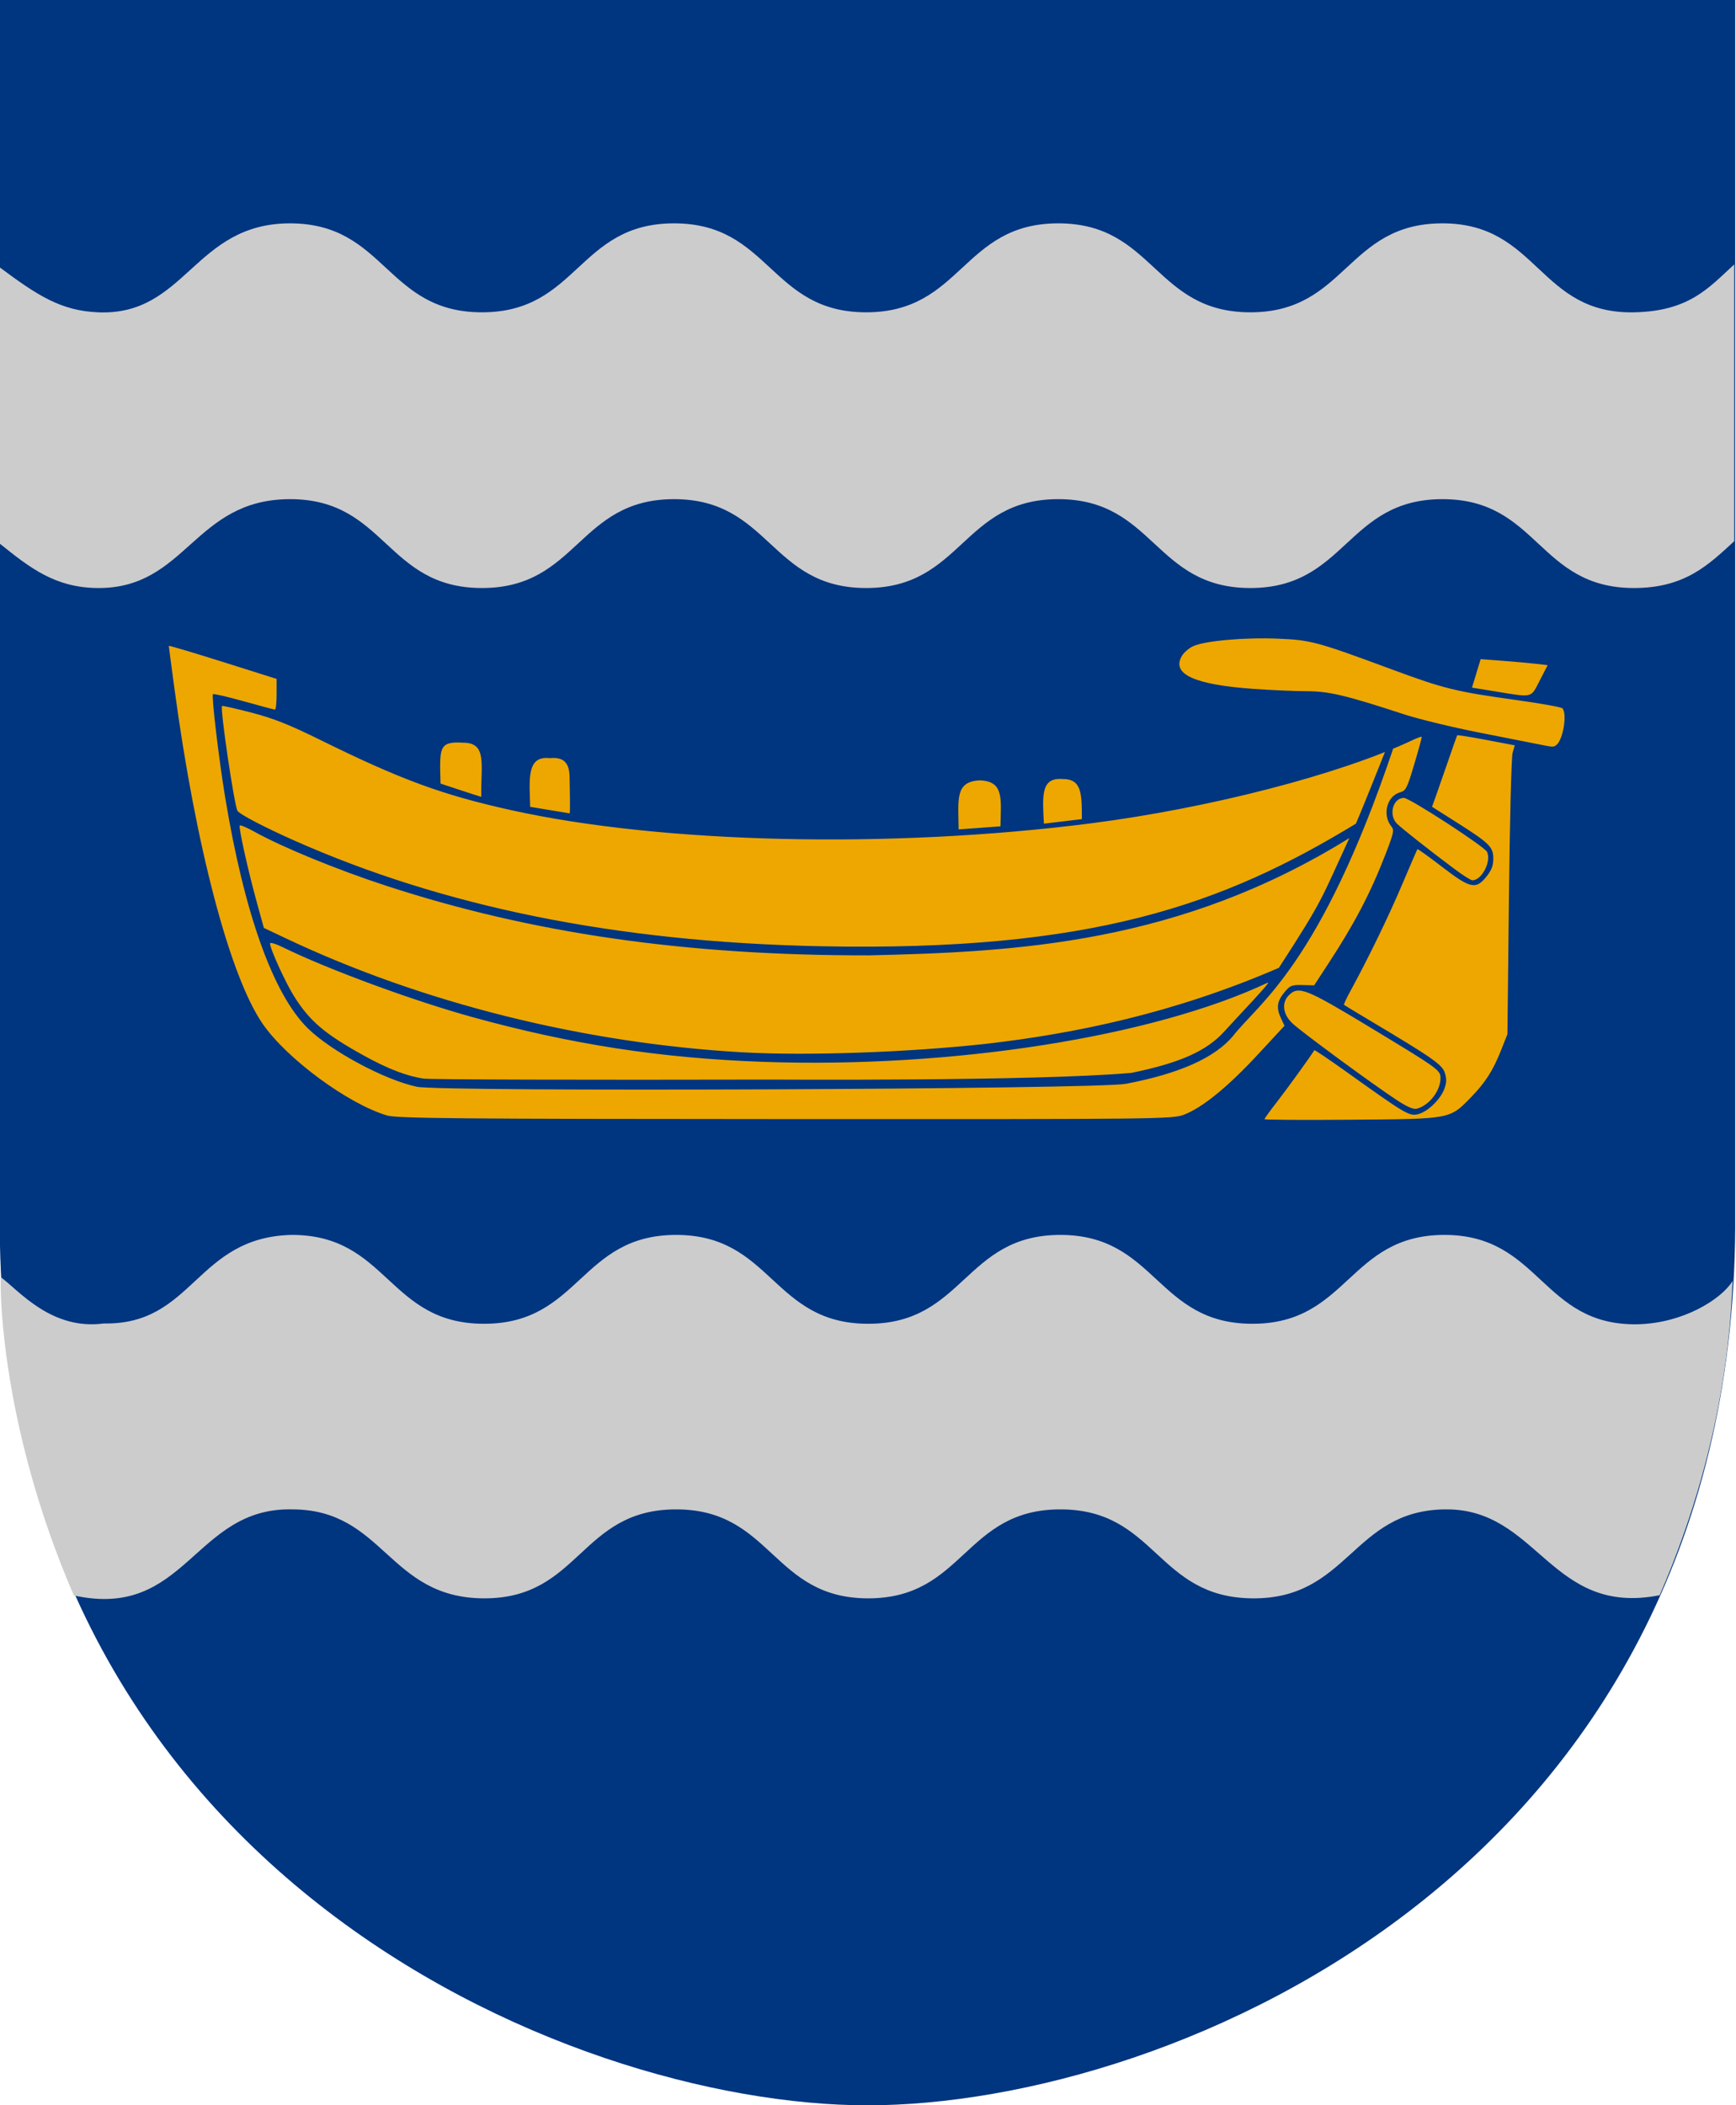 <?xml version="1.0" encoding="UTF-8" standalone="no"?>
<svg
   xmlns:dc="http://purl.org/dc/elements/1.1/"
   xmlns:cc="http://creativecommons.org/ns#"
   xmlns:rdf="http://www.w3.org/1999/02/22-rdf-syntax-ns#"
   xmlns:svg="http://www.w3.org/2000/svg"
   xmlns="http://www.w3.org/2000/svg"
   width="400"
   height="485"
   viewBox="0 0 400 485"
   id="svg13690"
   version="1.1">
  <defs
     id="defs13692" />
  <g
     id="layer1"
     transform="translate(-172.047,-283.681)">
    <g
       id="g15369"
       transform="matrix(4.03,0,0,4.024,148.51,280.157)"
       style="fill:#003580;fill-opacity:1;fill-rule:evenodd;stroke:none">
      <g
         id="layer1-5"
         style="fill:#003580;fill-opacity:1;stroke:none;stroke-opacity:1"
         transform="translate(4.962,0)">
        <g
           id="g1905"
           style="fill:#003580;fill-opacity:1;stroke:none;stroke-opacity:1"
           transform="matrix(1,0,0,0.945,-89.268,-2.952)">
          <path
             id="path2124"
             style="color:#000000;display:block;visibility:visible;fill:#003580;fill-opacity:1;fill-rule:nonzero;stroke:none;stroke-width:0.777;stroke-linecap:round;stroke-linejoin:bevel;stroke-miterlimit:4;stroke-dashoffset:0;stroke-opacity:1;marker:none;marker-start:none;marker-mid:none;marker-end:none"
             d="m 90.132,4.051 49.612,0 49.612,0 0,73.443 c 0.307,39.673 -32.11,54.107 -49.612,54.107 -17.195,0 -49.918,-14.434 -49.612,-54.107 l 0,-73.443 z" />
        </g>
      </g>
    </g>
    <g
       id="g16269"
       transform="matrix(1,0,0,0.97,-5.999,33.746)">
      <g
         transform="matrix(0.084,0,0,0.092,-191.292,709.19)"
         id="g12997"
         style="fill-rule:evenodd">
        <g
           id="g87471">
          <g
             style="fill:#ffffff"
             id="g3659"
             transform="matrix(1.073,0,0,1,9193,-9424.1)">
            <g
               id="g16304">
              <path
                 d="m -3723.503,7704.3 c -245.735,5.359 -250.693,232.741 -480.609,228.597 -133.787,18.28 -216.952,-84.358 -263.684,-119.586 -2.582,46.724 4.654,396.93 186.801,821.814 287.68,63.789 306.464,-227.521 557.503,-222.24 236.19,-0.042 245.41,229.02 491.08,229.69 245.54,0.671 245.54,-229.69 491.08,-229.69 245.54,0 245.55,229.69 491.09,229.69 245.54,0 245.54,-229.69 491.08,-229.69 245.54,0 245.55,227.64 491.09,229.69 246.06,2.055 254.97,-226.14 491.08,-229.69 239.966,-4.021 269.782,277.585 550.04,221.57 182.356,-424.05 182.454,-760.842 186.461,-811.169 -30.093,48.434 -127.506,109.079 -242.846,111.719 -245.5,4.489 -248.115,-230.699 -493.655,-230.699 -245.54,0 -245.54,229.4 -491.08,229.4 -245.54,0 -245.55,-229.4 -491.09,-229.4 -245.54,0 -245.54,229.4 -491.08,229.4 -245.54,0 -245.55,-229.4 -491.09,-229.4 -245.54,0 -245.54,229.4 -491.08,229.4 -245.54,0 -245.54,-229.4 -491.08,-229.4 z m -5.3,-2611.5 c -245.788,0.458 -265.442,239.874 -491.09,229.69 -94.221,-4.252 -153.827,-42.986 -252.561,-117.499 l 0.115,713.075 c 80.075,65.231 144.158,115.448 252.444,116.203 227.394,1.584 245.285,-228.94 491.09,-229.4 245.54,-0.46 245.54,229.4 491.08,229.4 245.54,0 245.54,-229.4 491.08,-229.4 245.54,0 245.55,229.4 491.09,229.4 245.54,0 245.54,-229.4 491.08,-229.4 245.54,0 245.54,229.4 491.09,229.4 245.54,0 245.54,-229.4 491.08,-229.4 245.54,0 244.252,229.4 489.792,229.4 130.44,0 190.678,-60.159 256.159,-120.884 l 0,-714.645 c -65.394,60.697 -114.89,120.536 -254.871,123.743 -245.477,5.623 -245.54,-229.69 -491.08,-229.69 -245.54,0 -245.54,229.69 -491.08,229.69 -245.54,0 -245.55,-229.69 -491.09,-229.69 -245.54,0 -245.54,229.69 -491.08,229.69 -245.54,0 -245.55,-229.69 -491.09,-229.69 -245.54,0 -245.54,229.69 -491.08,229.69 -245.54,0 -245.54,-229.69 -491.08,-229.69 z"
                 style="fill:#cccccc;fill-opacity:1"
                 id="path4127" />
            </g>
          </g>
          <g
             style="fill:#eda700;fill-opacity:1"
             id="g4481"
             transform="translate(14463.123,-9425)">
            <path
               id="path4479"
               style="color:#000000;fill:#eda700;fill-opacity:1;fill-rule:nonzero"
               d="m -8857.9,6540 c -2.361,-92.478 -5.748,-109.31 61.843,-105.54 66.503,0.01 48.752,54.854 49.884,139.85 -2.876,-0.257 -111.73,-34.317 -111.73,-34.317 z m 245.93,60.088 c -1.48,-68.242 -11.648,-132.73 53.871,-125.72 56.127,-5.487 54.13,34.251 54.514,61.052 0.367,25.609 1.637,70.866 0.123,81.565 z m 1233.6,-68.338 c 66.563,2.258 57.878,47.312 56.401,118.69 l -114.67,7.894 c -0.977,-77.92 -10.414,-123.8 58.266,-126.58 z m 225.98,-3.552 c 53.219,-0.386 53.72,35.854 53.72,103.64 l -104.11,11.668 c -4.056,-71.664 -8.773,-119.28 50.386,-115.3 z m 1190.8,-225.63 -66.951,-10.247 11.886,-36.775 11.886,-36.775 58.082,4.108 c 31.945,2.26 73.31,5.753 91.922,7.763 l 33.84,3.655 -21.77,39.775 c -25.039,45.749 -17.688,43.987 -118.9,28.496 z m 115.23,135.94 c -16.597,-3.134 -89.967,-16.777 -163.05,-30.318 -73.079,-13.541 -165.42,-34.631 -205.19,-46.866 -161.53,-49.682 -205.98,-59.616 -267.36,-59.751 -32.139,-0.069 -97.926,-2.782 -146.19,-6.024 -162.8,-10.937 -225.67,-38.34 -195.92,-85.398 5.512,-8.722 19.352,-19.899 30.753,-24.838 31.974,-13.85 141.63,-23.048 231.81,-19.444 91.611,3.661 106.3,7.39 313.83,79.658 142.62,49.667 174.78,57.11 340.24,78.755 66.796,8.738 123.92,18.379 126.93,21.424 13.858,13.986 1.701,82.199 -16.951,95.111 -7.68,5.316 -8.777,5.264 -48.887,-2.309 z m -230.14,322.07 c -69.141,-48.623 -143.25,-103.58 -157.62,-116.88 -24.006,-22.23 -11.404,-66.703 18.901,-66.703 15.386,0 220.71,125.41 227.8,139.13 12.69,24.582 -14.021,73.593 -40.108,73.593 -4.145,0 -26.184,-13.114 -48.976,-29.142 z m -157.48,597.06 c -67.379,-41.575 -264.71,-178.13 -287.86,-199.21 -25.7,-23.393 -29.391,-52.857 -9.018,-71.972 26.496,-24.858 46.302,-17.541 219.8,81.202 191.51,108.99 196.14,112.13 196.14,132.71 0,32.825 -30.672,70.264 -64.744,79.027 -9.136,2.35 -26.544,-4.624 -54.316,-21.76 z m -363.75,48.791 c 0,-1.78 15.774,-22.314 35.054,-45.63 26.863,-32.487 87.605,-111.54 101.69,-132.36 0.882,-1.304 39.05,22.829 84.816,53.628 164.34,110.6 174.56,116.36 198.06,111.79 26.143,-5.085 62.134,-36.917 73.431,-64.946 6.458,-16.024 6.933,-25.738 2.012,-41.196 -6.894,-21.655 -32.297,-38.514 -199.35,-132.29 -41.491,-23.292 -76.411,-43.146 -77.6,-44.118 -1.188,-0.973 7.34,-18.123 18.951,-38.112 47.758,-82.213 104.14,-191.64 141.23,-274.1 21.669,-48.176 40.232,-88.52 41.249,-89.652 1.018,-1.132 31.283,19.264 67.256,45.326 77.693,56.286 93.183,59.5 122.11,25.339 14.06,-16.602 18.731,-28.163 18.731,-46.369 0,-30.235 -10.038,-39.561 -100.9,-93.74 l -67.13,-40.028 12.124,-31.827 c 6.668,-17.505 21.867,-58.575 33.774,-91.266 11.908,-32.691 22.295,-60.365 23.083,-61.498 0.788,-1.133 36.663,4.239 79.723,11.936 l 78.29,13.995 -5.94,19.348 c -3.384,11.021 -7.728,171.48 -10.094,372.85 l -4.154,353.5 -17.024,40.526 c -22.04,52.467 -43.149,83.791 -81.559,121.03 -60.135,58.294 -53.92,57.171 -327.95,59.265 -131.94,1.008 -239.9,0.377 -239.9,-1.403 z m -2306.2,-104.74 c -45.854,-6.131 -98.305,-25.118 -164.42,-59.521 -107.55,-55.959 -149.22,-89.461 -192.2,-154.49 -23.66,-35.805 -65.048,-121.57 -65.048,-134.79 0,-3.623 15.616,0.643 34.702,9.482 122.28,56.628 356.45,137.85 520.09,180.41 271.64,70.638 517.34,106.27 797.01,115.59 520.46,17.336 1071.6,-64.972 1384.9,-204.34 13.598,-6.049 -82.238,87.496 -118.3,125.19 -48.943,51.158 -121.16,81.608 -255.34,107.67 -267.43,22.167 -992.37,17.155 -993.09,17.327 -502.88,1.116 -929.61,-0.02 -948.3,-2.514 z m 875.88,-67.805 c -436.11,-23.1 -881.36,-127.75 -1256.2,-295.26 l -58.218,-26.017 -18.481,-63.007 c -25.084,-85.52 -51.468,-197.21 -47.545,-201.28 1.762,-1.827 19.611,5.264 39.663,15.758 77.541,40.58 227.64,98.497 363.08,140.1 399.4,122.69 820.12,179.78 1321.7,179.34 409.09,-8.699 853.45,-30.587 1319.2,-302.87 -79.154,161.12 -69.086,154.54 -193.43,335.06 -289.3,117.81 -559.91,169.78 -802.94,196.14 -212.33,22.079 -491.66,31.303 -666.88,22.021 z m -976.47,163 c -107.06,-29.873 -275.38,-146.64 -341.38,-236.82 -89.938,-122.88 -183.43,-457.35 -241.88,-865.36 -8.489,-59.251 -15.434,-108.85 -15.434,-110.22 0,-1.369 66.537,17.258 147.86,41.392 l 147.86,43.881 0,39.746 c 0,21.86 -2.037,39.681 -4.526,39.601 -2.49,-0.079 -41.113,-9.779 -85.829,-21.554 -44.717,-11.775 -82.638,-20.025 -84.27,-18.333 -4.309,4.467 16.088,166.93 33.305,265.27 52.543,300.12 131.49,508.41 226.15,596.64 63.514,59.2 211.06,133.82 299.77,151.6 68.317,13.694 1865.5,6.688 1945,-7.583 147.17,-26.442 244.49,-67.451 294.38,-124.04 69.28,-83.968 238.77,-182.27 438.63,-740.95 l -22.422,8.453 c 0,0 -61.121,145.16 -79.713,184.93 -362.68,207.54 -720.45,330.92 -1469.8,316.41 -566.93,-10.98 -1037.7,-104.27 -1439.4,-271.71 -82.333,-34.317 -150.68,-67.758 -158.4,-77.502 -8.506,-10.739 -48.447,-264.99 -42.583,-271.07 1.07,-1.109 37.223,6.589 80.34,17.108 61.01,14.884 103.63,30.845 192.22,71.974 217.34,100.91 331.55,140.4 519.86,179.76 414.73,86.672 1043.2,100.21 1590.3,34.247 325.79,-39.28 683.39,-126.35 883.29,-215.08 12.806,-5.684 23.935,-9.466 24.731,-8.404 0.796,1.062 -8.324,32.726 -20.266,70.365 -20.158,63.531 -23.018,68.784 -39.912,73.314 -35.542,9.531 -48.419,58.527 -23.052,87.714 8.202,9.437 6.6,16.594 -16.104,71.952 -40.723,99.296 -84.368,177.93 -156.09,281.22 l -39.633,57.078 -32.356,-0.768 c -29.347,-0.697 -33.995,1.132 -49.986,19.665 -19.803,22.95 -21.877,39.8 -8.239,66.914 l 9.317,18.524 -74.232,75.356 c -81.483,82.717 -150.62,135.69 -201.1,154.08 -31.773,11.577 -64.746,11.925 -1093.6,11.526 -898.56,-0.348 -1065.7,-1.776 -1092.8,-9.333 z" />
          </g>
        </g>
      </g>
    </g>
  </g>
</svg>
